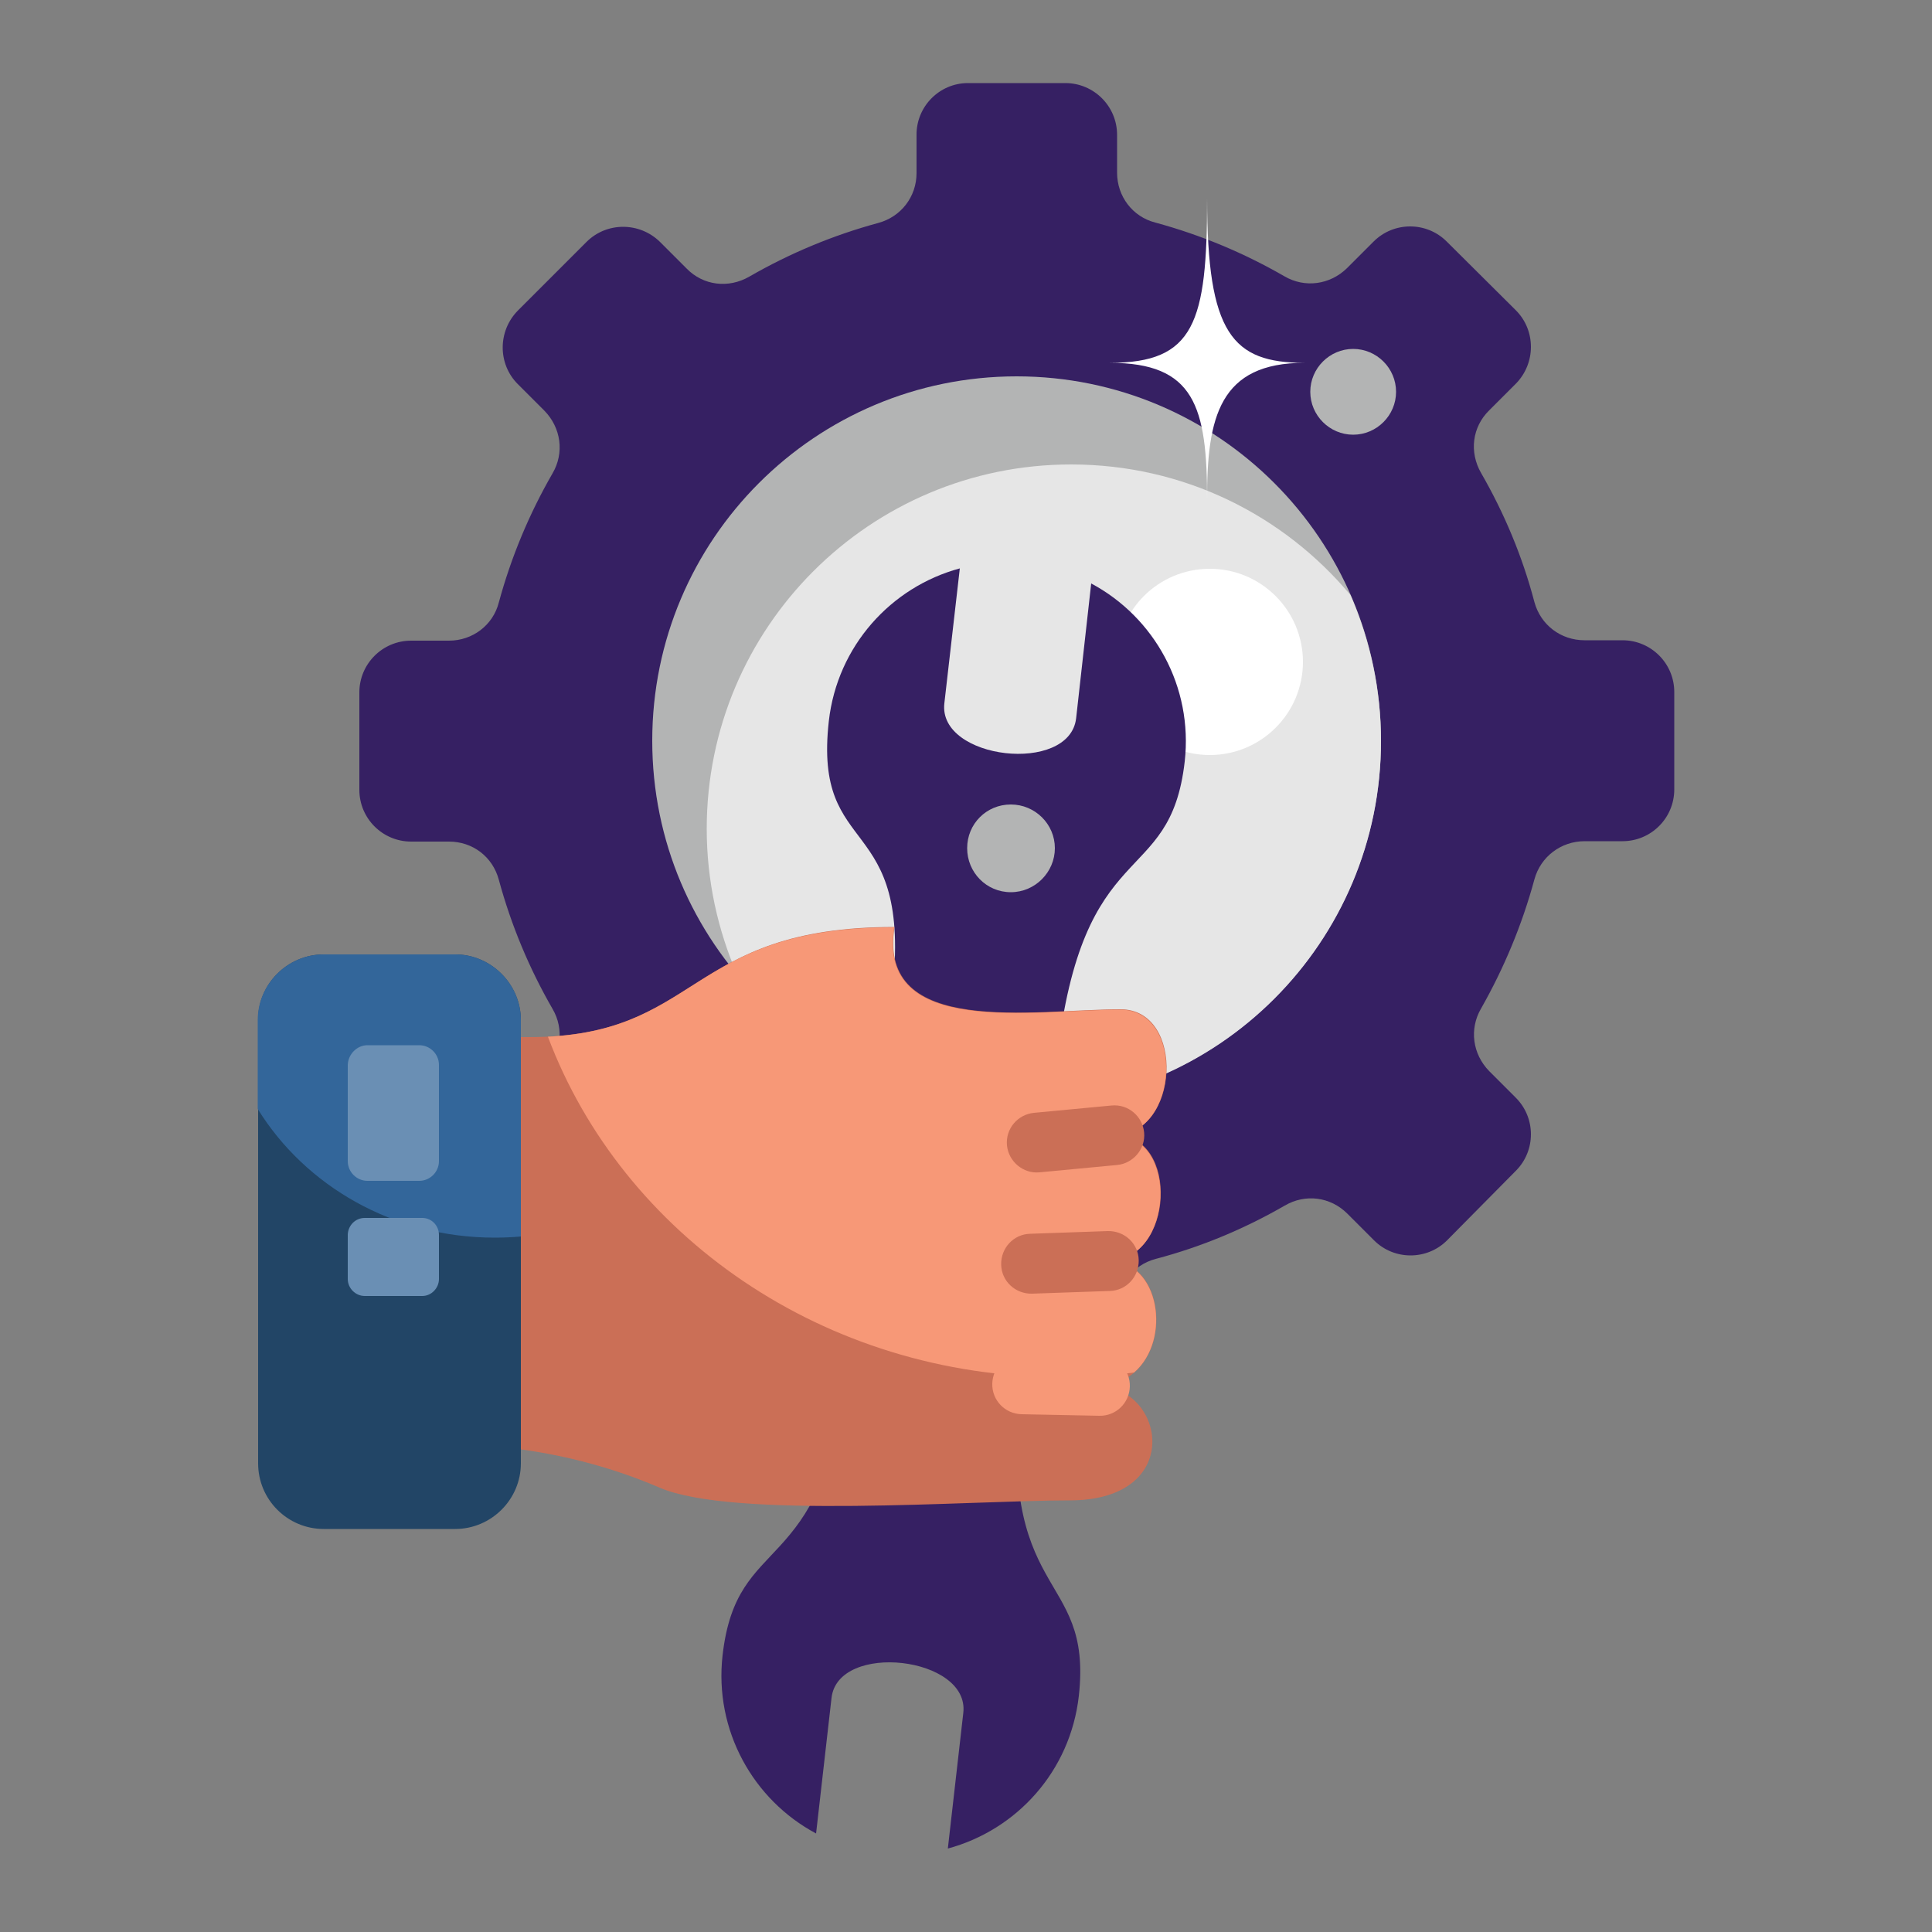 <svg id="Layer_1" enable-background="new 0 0 500 500" viewBox="0 0 500 500" xmlns="http://www.w3.org/2000/svg"><rect x="0" y="0" width="500" height="500" fill="#808080" stroke="none"/><g><g clip-rule="evenodd" fill-rule="evenodd"><path d="m250.5 21.5h25.2c7.4 0 13.4 6 13.4 13.4v9.8c0 6.1 4 11.4 9.9 12.9 11.8 3.2 23 7.9 33.4 13.9 5.3 3.1 11.8 2.2 16.2-2.1l6.9-6.9c5.2-5.2 13.7-5.2 18.9 0l17.9 17.8c5.2 5.2 5.2 13.7 0 19l-6.9 6.9c-4.4 4.3-5.2 10.8-2.1 16.2 6 10.4 10.7 21.6 13.8 33.4 1.6 5.9 6.8 9.9 13 9.9h9.8c7.4 0 13.4 6 13.4 13.4v25.2c0 7.4-6 13.4-13.4 13.4h-9.8c-6.1 0-11.4 4-13 9.9-3.2 11.8-7.9 23-13.8 33.4-3.1 5.3-2.2 11.8 2.1 16.2l6.9 6.9c5.2 5.2 5.2 13.7 0 18.9l-17.8 18c-5.2 5.2-13.7 5.2-18.9 0l-6.9-6.9c-4.4-4.4-10.9-5.2-16.2-2.1-10.4 6-21.6 10.7-33.4 13.8-6 1.6-9.9 6.8-9.9 13v9.8c0 7.4-6 13.4-13.4 13.4h-25.2c-7.4 0-13.4-6-13.4-13.4v-9.8c0-6.1-4-11.4-9.9-13-11.9-3.2-23-7.9-33.4-13.8-5.3-3.1-11.8-2.2-16.2 2.1l-6.9 6.9c-5.2 5.2-13.7 5.2-19 0l-17.8-17.9c-5.2-5.2-5.2-13.7 0-18.9l6.9-6.9c4.3-4.4 5.2-10.9 2.1-16.2-6-10.4-10.7-21.6-13.9-33.4-1.6-6-6.8-9.9-12.9-9.9h-9.8c-7.4 0-13.4-6-13.4-13.4v-25.2c0-7.4 6-13.4 13.4-13.4h9.8c6.1 0 11.4-4 12.9-9.9 3.2-11.8 7.9-23 13.9-33.4 3.1-5.3 2.2-11.8-2.1-16.2l-6.9-6.9c-5.2-5.2-5.2-13.7 0-19l17.8-17.8c5.2-5.2 13.7-5.2 19 0l6.9 6.9c4.3 4.4 10.8 5.2 16.2 2.1 10.4-6 21.6-10.7 33.4-13.9 5.9-1.6 9.9-6.8 9.9-12.9v-9.8c-.1-7.4 5.9-13.5 13.3-13.5z" fill="#362063"/><path d="m263.1 97.4c52.1 0 94.3 42.2 94.3 94.3s-42.2 94.3-94.3 94.3-94.3-42.2-94.3-94.3 42.2-94.3 94.3-94.3z" fill="#b3b4b4"/><path d="m349.5 154c5 11.5 7.9 24.3 7.9 37.8 0 52.1-42.2 94.3-94.3 94.3-29 0-55-13.1-72.3-33.8-5-11.5-7.9-24.3-7.9-37.8 0-52.1 42.2-94.3 94.3-94.3 29.1 0 55 13.1 72.3 33.8z" fill="#e6e6e6"/><path d="m313.1 147.2c13.3 0 24.1 10.8 24.1 24.1s-10.8 24.1-24.1 24.1-24.1-10.8-24.1-24.1c0-13.4 10.8-24.1 24.1-24.1z" fill="#fff"/><path d="m350.2 90.3c6.1 0 11.1 5 11.1 11.1s-5 11.1-11.1 11.1-11.1-5-11.1-11.1 5-11.1 11.1-11.1z" fill="#b3b4b4"/><path d="m337.6 93.9c-18.7 0-25.2-7.6-25.2-42.6 0 32.3-3.3 42.6-25.2 42.6 21.9 0 25.2 11.2 25.2 35.6-.1-21.7 3.3-35.6 25.2-35.6z" fill="#fff"/><path d="m230.9 257c5.4-47.4-20.5-34-16.4-70.4 2.2-19.4 16.1-34.7 33.9-39.5l-4 34.9c-1.7 14.6 32.4 18.5 34.1 3.9l3.9-34.9c16.3 8.7 26.4 26.7 24.2 46.1-3.8 33.3-26.4 18.2-33.1 77.3l-9.3 81.7c-6.7 59.1 18.7 49.5 15 82.8-2.2 19.5-16.1 34.7-33.9 39.5l4-35.1c1.7-14.6-32.4-18.5-34.1-3.9l-4 35.1c-16.3-8.7-26.4-26.7-24.2-46.1 3.7-32.5 25.3-18.9 32.6-73.1 5.2-38.1 6.9-60 11.3-98.3z" fill="#362063"/><path d="m282.9 358.9c18.1-1.7 24.8 29.4-6.1 29.4-25.7 0-87.1 4.9-106.1-3.3-11.4-4.9-23.5-8.2-35.9-9.9v-106.7h2.1c44.8 0 40.2-28.5 94.6-28.5-4.5 28.7 36.1 21.3 58.5 21.3 16.9 0 15.3 32.5-1.5 32.5 16.9 0 15.3 32.5-1.5 32.5 16.6.1 17.4 32.7-4.1 32.7z" fill="#cb6f56"/><path d="m141.8 268.3c39.5-2 37.3-28.3 89.6-28.3-4.5 28.7 36.1 21.3 58.5 21.3 16.9 0 15.3 32.5-1.5 32.5 16.9 0 15.3 32.5-1.5 32.5 13.2 0 16.4 20.4 6.6 28.9-6.2.8-12.5 1.2-18.9 1.2-61.4 0-113.5-36.8-132.8-88.1z" fill="#f79877"/></g><path d="m287.7 286.1c4.3-.4 8 2.8 8.4 7s-2.8 8-7 8.4l-20.1 1.9c-4.2.4-8-2.8-8.4-7-.4-4.3 2.8-8 7-8.4z" fill="#cb6f56"/><path d="m286.7 318.6c4.3-.1 7.9 3.2 8 7.5s-3.2 7.9-7.5 8l-20.1.7c-4.3.1-7.9-3.2-8-7.5s3.2-7.9 7.5-8z" fill="#cb6f56"/><path d="m284.8 350.9c4.3.1 7.7 3.6 7.6 7.9s-3.6 7.7-7.9 7.6l-20.1-.4c-4.3-.1-7.7-3.6-7.6-7.9s3.6-7.7 7.9-7.6z" fill="#f79877"/><path clip-rule="evenodd" d="m83.8 247h34c9.3 0 17 7.7 17 17v114.7c0 9.4-7.7 17-17 17h-34c-9.4 0-17-7.6-17-17v-114.7c-.1-9.3 7.6-17 17-17z" fill="#224566" fill-rule="evenodd"/><path clip-rule="evenodd" d="m83.8 247h34c9.3 0 17 7.7 17 17v56c-2.2.2-4.5.3-6.8.3-26.2 0-49-13.4-61.3-33.3v-23c0-9.3 7.7-17 17.1-17z" fill="#33669a" fill-rule="evenodd"/><path clip-rule="evenodd" d="m261.6 208.2c6.3 0 11.4 5.1 11.4 11.3s-5.1 11.4-11.4 11.4-11.3-5.1-11.3-11.4 5-11.3 11.3-11.3z" fill="#b3b4b4" fill-rule="evenodd"/><path clip-rule="evenodd" d="m95.1 270.5h13.4c2.8 0 5.1 2.3 5.1 5.1v24.9c0 2.8-2.3 5.1-5.1 5.1h-13.4c-2.8 0-5.1-2.3-5.1-5.1v-24.9c.1-2.8 2.4-5.1 5.1-5.1z" fill="#6a8fb4" fill-rule="evenodd"/><path clip-rule="evenodd" d="m94.4 315.2h14.9c2.4 0 4.3 2 4.3 4.4v11.4c0 2.4-2 4.4-4.3 4.4h-14.9c-2.4 0-4.4-2-4.4-4.4v-11.5c.1-2.4 2-4.3 4.4-4.3z" fill="#6a8fb4" fill-rule="evenodd"/></g></svg>